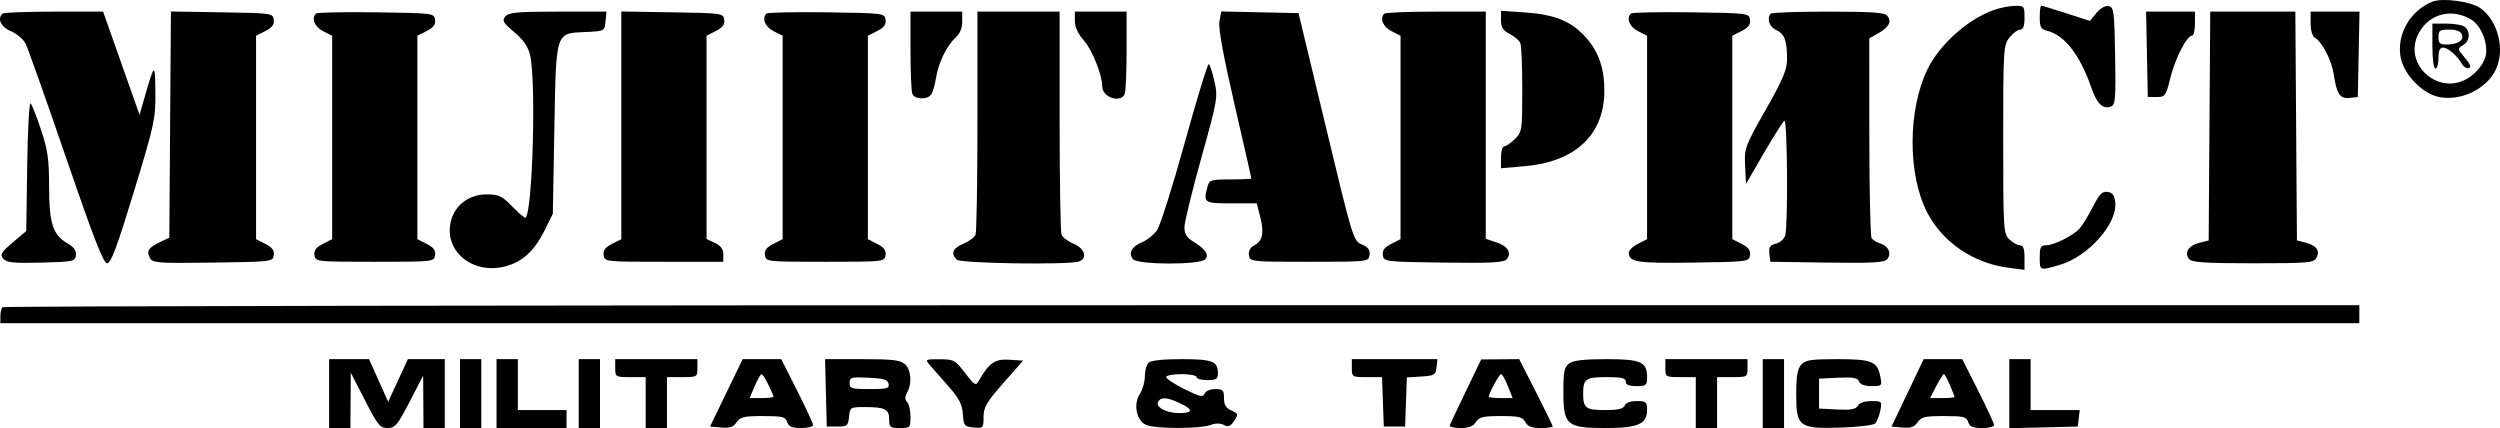 <svg width="216" height="37" viewBox="0 0 216 37" fill="none" xmlns="http://www.w3.org/2000/svg">
<path fill-rule="evenodd" clip-rule="evenodd" d="M210.158 0.143C208.265 0.909 207.099 2.895 207.396 4.846C207.631 6.39 209.279 8.115 210.784 8.393C212.621 8.732 214.734 7.733 215.579 6.126C216.487 4.397 215.869 1.799 214.285 0.69C213.474 0.121 211.015 -0.204 210.158 0.143ZM172.226 0.879C169.991 1.687 167.594 3.833 166.546 5.964C164.831 9.451 164.811 15.083 166.502 18.345C167.848 20.942 170.491 22.742 173.537 23.135L174.918 23.313V22.254C174.918 21.485 174.81 21.194 174.523 21.194C174.307 21.194 173.892 20.961 173.603 20.676C173.099 20.181 173.077 19.814 173.077 12.04C173.077 4.219 173.097 3.897 173.622 3.24C173.922 2.865 174.336 2.558 174.543 2.558C174.805 2.558 174.918 2.247 174.918 1.523C174.918 0.523 174.888 0.488 174.063 0.506C173.593 0.516 172.766 0.684 172.226 0.879ZM176.233 1.495C176.233 2.345 176.332 2.526 176.87 2.659C178.385 3.034 179.713 4.745 180.695 7.586C181.172 8.968 181.692 9.466 182.384 9.205C182.77 9.059 182.812 8.556 182.748 4.832C182.682 0.947 182.638 0.616 182.181 0.53C181.881 0.473 181.465 0.707 181.129 1.121L180.572 1.805L178.526 1.146C177.401 0.784 176.424 0.487 176.356 0.487C176.288 0.487 176.233 0.941 176.233 1.495ZM0.209 1.178C-0.258 1.636 0.087 2.348 0.947 2.701C1.45 2.908 2.022 3.397 2.219 3.788C2.416 4.179 3.985 8.605 5.705 13.623C8.091 20.58 8.935 22.747 9.259 22.747C9.586 22.747 10.118 21.321 11.565 16.577C13.342 10.747 13.444 10.273 13.425 7.971C13.403 5.391 13.353 5.413 12.502 8.376L12.058 9.924L10.483 5.465L8.908 1.005H4.646C2.302 1.005 0.305 1.083 0.209 1.178ZM14.698 10.767L14.629 20.54L13.84 20.907C12.836 21.374 12.629 21.695 12.95 22.286C13.187 22.722 13.6 22.753 18.389 22.688C23.496 22.619 23.571 22.61 23.652 22.05C23.712 21.636 23.517 21.372 22.929 21.073L22.124 20.663V11.876V3.089L22.929 2.679C23.517 2.38 23.712 2.116 23.652 1.702C23.572 1.147 23.473 1.133 19.169 1.064L14.767 0.993L14.698 10.767ZM27.302 1.172C26.882 1.585 27.174 2.313 27.91 2.687L28.698 3.089V11.876V20.663L27.893 21.073C27.306 21.372 27.11 21.636 27.17 22.05C27.251 22.612 27.302 22.618 32.38 22.618C37.458 22.618 37.509 22.612 37.591 22.05C37.651 21.636 37.455 21.372 36.867 21.073L36.062 20.663V11.876V3.089L36.867 2.679C37.455 2.38 37.651 2.116 37.591 1.702C37.51 1.144 37.43 1.133 32.495 1.064C29.738 1.026 27.401 1.074 27.302 1.172ZM43.664 1.422C43.359 1.784 43.46 1.963 44.434 2.781C45.229 3.448 45.627 4.025 45.799 4.758C46.33 7.011 46.021 18.208 45.412 18.808C45.35 18.869 44.836 18.441 44.271 17.857C43.361 16.914 43.108 16.794 42.04 16.794C40.573 16.794 39.359 17.674 38.984 19.011C38.253 21.616 40.784 23.776 43.673 23.01C45.129 22.624 46.167 21.678 47.028 19.953L47.765 18.476L47.896 11.191C48.051 2.623 47.965 2.889 50.622 2.764C52.232 2.688 52.236 2.685 52.318 1.846L52.401 1.005H48.208C44.674 1.005 43.961 1.071 43.664 1.422ZM53.682 10.828V20.663L52.877 21.073C52.289 21.372 52.094 21.636 52.154 22.05C52.235 22.612 52.286 22.618 57.364 22.618H62.492V21.974C62.492 21.527 62.271 21.226 61.769 20.989L61.046 20.648V11.869V3.089L61.851 2.679C62.438 2.38 62.634 2.116 62.574 1.702C62.494 1.147 62.395 1.133 58.087 1.064L53.682 0.993V10.828ZM66.223 1.172C65.804 1.585 66.096 2.313 66.831 2.687L67.62 3.089V11.876V20.663L66.815 21.073C66.228 21.372 66.032 21.636 66.092 22.05C66.173 22.612 66.224 22.618 71.302 22.618C76.38 22.618 76.431 22.612 76.512 22.05C76.572 21.636 76.377 21.372 75.789 21.073L74.984 20.663V11.876V3.089L75.789 2.679C76.377 2.38 76.572 2.116 76.512 1.702C76.432 1.144 76.351 1.133 71.417 1.064C68.66 1.026 66.323 1.074 66.223 1.172ZM78.666 4.349C78.666 6.188 78.737 7.877 78.825 8.102C79.015 8.589 80.071 8.646 80.438 8.188C80.581 8.01 80.776 7.358 80.872 6.74C81.077 5.416 81.806 3.921 82.582 3.23C82.935 2.916 83.136 2.423 83.136 1.871V1.005H80.901H78.666V4.349ZM84.451 10.431C84.451 15.616 84.378 20.046 84.288 20.276C84.198 20.507 83.725 20.86 83.236 21.061C82.314 21.44 82.121 21.903 82.663 22.436C82.996 22.764 92.416 22.901 93.24 22.59C93.985 22.308 93.721 21.453 92.767 21.061C92.278 20.86 91.805 20.507 91.715 20.276C91.626 20.046 91.552 15.616 91.552 10.431V1.005H88.002H84.451V10.431ZM92.867 1.812C92.867 2.337 93.138 2.924 93.644 3.491C94.362 4.295 95.234 6.479 95.234 7.471C95.234 8.422 96.849 8.946 97.178 8.102C97.266 7.877 97.338 6.188 97.338 4.349V1.005H95.102H92.867V1.812ZM105.359 1.839C105.252 2.409 105.68 4.764 106.66 9.01C107.463 12.488 108.12 15.371 108.12 15.416C108.12 15.462 107.305 15.5 106.31 15.5C104.655 15.5 104.486 15.55 104.341 16.082C103.947 17.527 104.006 17.57 106.379 17.57H108.584L108.888 18.759C109.239 20.133 109.088 20.823 108.349 21.212C108.018 21.386 107.855 21.697 107.907 22.053C107.988 22.611 108.046 22.618 113.117 22.618C118.228 22.618 118.245 22.616 118.328 22.038C118.389 21.621 118.221 21.372 117.734 21.154C116.896 20.778 116.97 21.02 114.323 10.001L112.193 1.134L108.855 1.062L105.517 0.99L105.359 1.839ZM119.604 1.178C119.189 1.585 119.486 2.315 120.217 2.687L121.006 3.089V11.876V20.663L120.201 21.073C119.613 21.372 119.418 21.636 119.478 22.05C119.558 22.609 119.634 22.619 124.717 22.688C128.871 22.744 129.933 22.688 130.178 22.397C130.639 21.851 130.267 21.253 129.267 20.928L128.37 20.636V10.821V1.005H124.074C121.712 1.005 119.7 1.083 119.604 1.178ZM129.685 1.738C129.685 2.365 129.853 2.631 130.442 2.93C130.858 3.142 131.272 3.504 131.362 3.734C131.452 3.965 131.525 5.78 131.525 7.768C131.525 11.26 131.504 11.403 130.88 12.017C130.525 12.367 130.111 12.653 129.959 12.653C129.808 12.653 129.685 13.076 129.685 13.594V14.536L131.723 14.361C136.097 13.986 138.58 11.663 138.615 7.914C138.633 5.944 138.135 4.481 137.022 3.237C135.761 1.827 134.352 1.251 131.723 1.071L129.685 0.931V1.738ZM140.911 1.172C140.491 1.585 140.784 2.313 141.519 2.687L142.308 3.089V11.876V20.663L141.519 21.065C141.085 21.285 140.73 21.624 140.73 21.816C140.73 22.651 141.422 22.759 146.287 22.688C151.033 22.619 151.119 22.608 151.2 22.05C151.26 21.636 151.064 21.372 150.477 21.073L149.671 20.663V11.876V3.089L150.477 2.679C151.064 2.38 151.26 2.116 151.2 1.702C151.119 1.144 151.039 1.133 146.105 1.064C143.347 1.026 141.01 1.074 140.911 1.172ZM153.003 1.178C152.615 1.559 152.864 2.327 153.462 2.595C154.182 2.918 154.396 3.49 154.401 5.104C154.404 6.017 154.059 6.837 152.553 9.491C150.761 12.649 150.703 12.807 150.778 14.322L150.855 15.888L152.396 13.232C153.244 11.772 154.043 10.513 154.171 10.435C154.428 10.279 154.496 19.411 154.245 20.331C154.161 20.641 153.802 20.963 153.443 21.052C152.922 21.18 152.81 21.351 152.876 21.915L152.959 22.618L157.853 22.688C161.784 22.744 162.807 22.687 163.051 22.397C163.456 21.918 163.171 21.256 162.468 21.04C162.156 20.944 161.813 20.736 161.707 20.577C161.601 20.418 161.512 16.468 161.51 11.799L161.506 3.311L162.29 2.869C163.217 2.349 163.47 1.851 163.056 1.36C162.822 1.083 161.707 1.005 157.967 1.005C155.333 1.005 153.099 1.083 153.003 1.178ZM185.496 4.693L185.569 8.382H186.34C187.07 8.382 187.132 8.294 187.528 6.698C187.945 5.014 188.948 3.076 189.404 3.076C189.536 3.076 189.645 2.61 189.645 2.04V1.005H187.534H185.423L185.496 4.693ZM190.897 10.889L190.829 20.773L190.002 20.984C189.078 21.219 188.693 21.853 189.147 22.392C189.382 22.671 190.561 22.747 194.665 22.747C199.425 22.747 199.905 22.706 200.137 22.28C200.472 21.663 200.161 21.218 199.222 20.97L198.455 20.769L198.386 10.887L198.317 1.005H194.642H190.966L190.897 10.889ZM199.638 2.027C199.638 2.624 199.79 3.136 200.001 3.257C200.634 3.618 201.458 5.218 201.637 6.432C201.886 8.128 202.176 8.557 203.009 8.462L203.715 8.382L203.788 4.693L203.861 1.005H201.749H199.638V2.027ZM213.533 1.703C214.365 2.215 214.974 3.726 214.773 4.78C214.676 5.29 214.247 5.941 213.691 6.421C210.987 8.758 207.174 5.47 209.181 2.532C210.158 1.102 211.989 0.753 213.533 1.703ZM210.158 3.982C210.158 5.103 210.269 5.923 210.421 5.923C210.566 5.923 210.684 5.515 210.684 5.017C210.684 4.384 210.803 4.111 211.078 4.111C211.503 4.111 212.307 4.809 212.722 5.539C212.863 5.787 213.126 5.941 213.307 5.882C213.532 5.808 213.424 5.526 212.969 4.993C212.321 4.235 212.316 4.202 212.807 3.9C213.379 3.549 213.47 2.815 212.998 2.351C212.825 2.18 212.114 2.04 211.42 2.04H210.158V3.982ZM212.703 2.972C212.902 3.482 212.368 3.843 211.407 3.848C210.81 3.851 210.684 3.739 210.684 3.205C210.684 2.637 210.797 2.558 211.612 2.558C212.222 2.558 212.597 2.701 212.703 2.972ZM102.361 12.329C101.312 16.123 100.229 19.538 99.954 19.918C99.68 20.297 99.106 20.75 98.678 20.925C97.779 21.291 97.462 21.883 97.891 22.392C98.311 22.889 103.72 22.898 104.139 22.402C104.485 21.991 104.154 21.515 103.057 20.846C102.533 20.526 102.334 20.196 102.334 19.64C102.334 19.219 102.99 16.525 103.79 13.653C105.196 8.611 105.235 8.383 104.929 7.036C104.755 6.268 104.534 5.593 104.44 5.536C104.345 5.478 103.409 8.535 102.361 12.329ZM2.349 14.329L2.269 19.961L1.104 20.948C0.095 21.803 -0.014 21.991 0.288 22.349C0.577 22.692 1.14 22.751 3.557 22.69C6.321 22.622 6.481 22.588 6.557 22.059C6.614 21.664 6.404 21.364 5.838 21.035C4.566 20.295 4.241 19.294 4.241 16.108C4.241 13.778 4.124 12.95 3.551 11.23C3.171 10.091 2.764 9.054 2.645 8.927C2.527 8.8 2.394 11.23 2.349 14.329ZM180.818 17.878C180.433 18.634 179.924 19.469 179.687 19.733C179.13 20.356 177.456 21.194 176.769 21.194C176.319 21.194 176.233 21.36 176.233 22.229C176.233 23.406 176.209 23.398 177.972 22.883C180.41 22.17 182.937 19.338 182.759 17.518C182.696 16.867 182.539 16.645 182.097 16.584C181.629 16.518 181.384 16.766 180.818 17.878ZM0.209 26.543C0.112 26.638 0.033 26.988 0.033 27.32V27.924H101.94H203.846V27.147V26.371H102.115C46.163 26.371 0.305 26.448 0.209 26.543ZM28.436 34.006V36.983H29.356H30.276L30.292 34.589L30.307 32.194L31.535 34.589C32.637 36.74 32.836 36.983 33.489 36.983C34.138 36.983 34.341 36.741 35.389 34.718L36.562 32.453L36.575 34.718L36.588 36.983H37.508H38.429V34.006V31.03H36.836H35.242L34.39 32.873L33.539 34.716L32.711 32.873L31.884 31.03H30.16H28.436V34.006ZM39.744 34.006V36.983H40.664H41.585V34.006V31.03H40.664H39.744V34.006ZM42.9 34.006V36.983H45.924H48.948V36.206V35.43H46.844H44.741V33.23V31.03H43.82H42.9V34.006ZM50 34.006V36.983H50.921H51.841V34.006V31.03H50.921H50V34.006ZM53.156 31.806C53.156 32.565 53.185 32.583 54.471 32.583H55.786V34.783V36.983H56.706H57.627V34.783V32.583H58.942C60.227 32.583 60.257 32.565 60.257 31.806V31.03H56.706H53.156V31.806ZM62.756 33.942L61.346 36.853L62.312 36.938C63.057 37.003 63.361 36.899 63.64 36.485C63.952 36.023 64.271 35.948 65.925 35.948C67.617 35.948 67.868 36.01 68.015 36.465C68.144 36.867 68.413 36.983 69.216 36.983C69.785 36.983 70.25 36.868 70.25 36.727C70.25 36.587 69.631 35.247 68.875 33.751L67.5 31.03H65.833H64.166L62.756 33.942ZM71.359 33.942L71.433 36.853H72.354C73.2 36.853 73.281 36.786 73.357 36.012C73.438 35.19 73.468 35.171 74.716 35.171C76.469 35.171 76.825 35.351 76.825 36.234C76.825 36.917 76.905 36.983 77.745 36.983C78.636 36.983 78.666 36.951 78.666 35.999C78.666 35.458 78.536 34.888 78.378 34.733C78.17 34.528 78.17 34.304 78.378 33.922C78.815 33.118 78.722 31.937 78.185 31.458C77.793 31.109 77.112 31.03 74.494 31.03H71.285L71.359 33.942ZM80.283 31.483C80.494 31.732 81.216 32.553 81.887 33.307C82.857 34.396 83.124 34.901 83.188 35.766C83.263 36.785 83.322 36.859 84.123 36.934C84.952 37.013 84.977 36.986 84.978 36.029C84.979 35.187 85.23 34.757 86.687 33.1L88.395 31.159L87.196 31.08C85.961 30.998 85.453 31.35 84.563 32.904C84.303 33.357 84.205 33.3 83.38 32.222C82.528 31.11 82.409 31.045 81.189 31.038C79.989 31.03 79.926 31.061 80.283 31.483ZM99.231 31.34C99.057 31.511 98.915 32.039 98.915 32.514C98.915 32.989 98.725 33.664 98.492 34.014C97.882 34.93 98.2 36.407 99.078 36.736C99.948 37.061 103.69 37.053 104.57 36.724C105.023 36.554 105.427 36.553 105.743 36.719C106.124 36.919 106.31 36.845 106.63 36.365C107.011 35.792 106.998 35.74 106.394 35.469C105.921 35.257 105.753 34.978 105.753 34.4C105.753 33.71 105.663 33.618 104.992 33.618C104.553 33.618 104.166 33.785 104.078 34.013C103.948 34.344 103.669 34.282 102.34 33.621C101.469 33.188 100.756 32.719 100.756 32.579C100.756 32.439 101.348 32.324 102.071 32.324C102.794 32.324 103.386 32.44 103.386 32.583C103.386 32.725 103.8 32.842 104.307 32.842C105.092 32.842 105.227 32.754 105.227 32.246C105.227 31.211 104.758 31.03 102.071 31.03C100.458 31.03 99.433 31.142 99.231 31.34ZM116.798 31.806C116.798 32.565 116.829 32.583 118.103 32.583H119.407L119.483 34.718L119.56 36.853H120.48H121.401L121.477 34.732L121.553 32.61L122.792 32.532C123.924 32.46 124.038 32.392 124.114 31.741L124.197 31.03H120.497H116.798V31.806ZM126.66 33.784C125.937 35.285 125.306 36.619 125.258 36.748C125.209 36.877 125.625 36.983 126.181 36.983C126.906 36.983 127.284 36.837 127.52 36.465C127.797 36.028 128.133 35.948 129.678 35.948C131.238 35.948 131.548 36.024 131.788 36.465C131.997 36.849 132.339 36.983 133.113 36.983C133.686 36.983 134.155 36.923 134.155 36.849C134.155 36.776 133.503 35.436 132.707 33.873L131.258 31.03L129.617 31.042L127.975 31.055L126.66 33.784ZM135.586 31.397C135.153 31.709 135.076 32.085 135.076 33.879C135.076 36.735 135.367 36.983 138.728 36.983C141.529 36.983 142.308 36.642 142.308 35.415C142.308 34.722 142.228 34.653 141.416 34.653C140.865 34.653 140.465 34.802 140.372 35.042C140.261 35.326 139.805 35.43 138.662 35.43C137.011 35.43 136.785 35.259 136.785 34.006C136.785 32.736 137.001 32.583 138.786 32.583C140.105 32.583 140.467 32.666 140.467 32.971C140.467 33.242 140.745 33.359 141.387 33.359C142.23 33.359 142.308 33.295 142.308 32.601C142.308 31.261 141.789 31.03 138.789 31.03C136.879 31.03 135.948 31.136 135.586 31.397ZM143.886 31.806C143.886 32.565 143.915 32.583 145.201 32.583H146.516V34.783V36.983H147.436H148.357V34.783V32.583H149.671C150.957 32.583 150.986 32.565 150.986 31.806V31.03H147.436H143.886V31.806ZM152.301 34.006V36.983H153.222H154.142V34.006V31.03H153.222H152.301V34.006ZM155.629 31.503C155.299 31.862 155.194 32.486 155.194 34.086C155.194 36.894 155.433 37.068 159.118 36.943C160.562 36.894 161.865 36.733 162.014 36.587C162.163 36.44 162.361 35.945 162.454 35.487C162.619 34.673 162.602 34.653 161.683 34.653C161.106 34.653 160.654 34.809 160.514 35.056C160.338 35.365 159.923 35.44 158.726 35.379L157.166 35.3V34.006V32.712L158.814 32.635C160.108 32.575 160.494 32.644 160.617 32.959C160.717 33.215 161.106 33.359 161.698 33.359C162.601 33.359 162.619 33.339 162.456 32.518C162.197 31.22 161.72 31.03 158.735 31.03C156.482 31.03 155.996 31.104 155.629 31.503ZM164.817 33.942L163.426 36.853L164.371 36.938C165.095 37.002 165.401 36.896 165.678 36.485C165.99 36.023 166.309 35.948 167.963 35.948C169.655 35.948 169.906 36.01 170.053 36.465C170.182 36.867 170.451 36.983 171.254 36.983C171.823 36.983 172.288 36.868 172.288 36.727C172.288 36.587 171.669 35.247 170.913 33.751L169.538 31.03H167.873H166.207L164.817 33.942ZM173.603 34.015V37L176.562 36.927L179.52 36.853L179.603 36.142L179.687 35.43H177.565H175.444V33.23V31.03H174.523H173.603V34.015ZM66.388 33.239C66.632 33.742 66.831 34.208 66.831 34.274C66.831 34.34 66.367 34.395 65.799 34.395H64.767L65.207 33.362C65.45 32.794 65.715 32.328 65.796 32.327C65.878 32.325 66.144 32.736 66.388 33.239ZM130.281 33.359L130.694 34.395H129.664C129.097 34.395 128.633 34.34 128.633 34.274C128.633 33.984 129.536 32.324 129.694 32.324C129.789 32.324 130.054 32.79 130.281 33.359ZM168.471 33.261C168.69 33.777 168.869 34.243 168.869 34.297C168.869 34.351 168.394 34.395 167.812 34.395H166.755L167.291 33.359C167.586 32.79 167.883 32.324 167.951 32.324C168.018 32.324 168.252 32.746 168.471 33.261ZM76.775 33.165C76.852 33.559 76.639 33.618 75.135 33.618C73.568 33.618 73.406 33.568 73.406 33.088C73.406 32.602 73.543 32.564 75.047 32.635C76.363 32.697 76.705 32.802 76.775 33.165ZM101.931 34.831C103.134 35.395 103.109 35.689 101.858 35.689C100.746 35.689 99.785 35.153 100.074 34.693C100.332 34.282 100.841 34.319 101.931 34.831Z" fill="black"/>
</svg>
